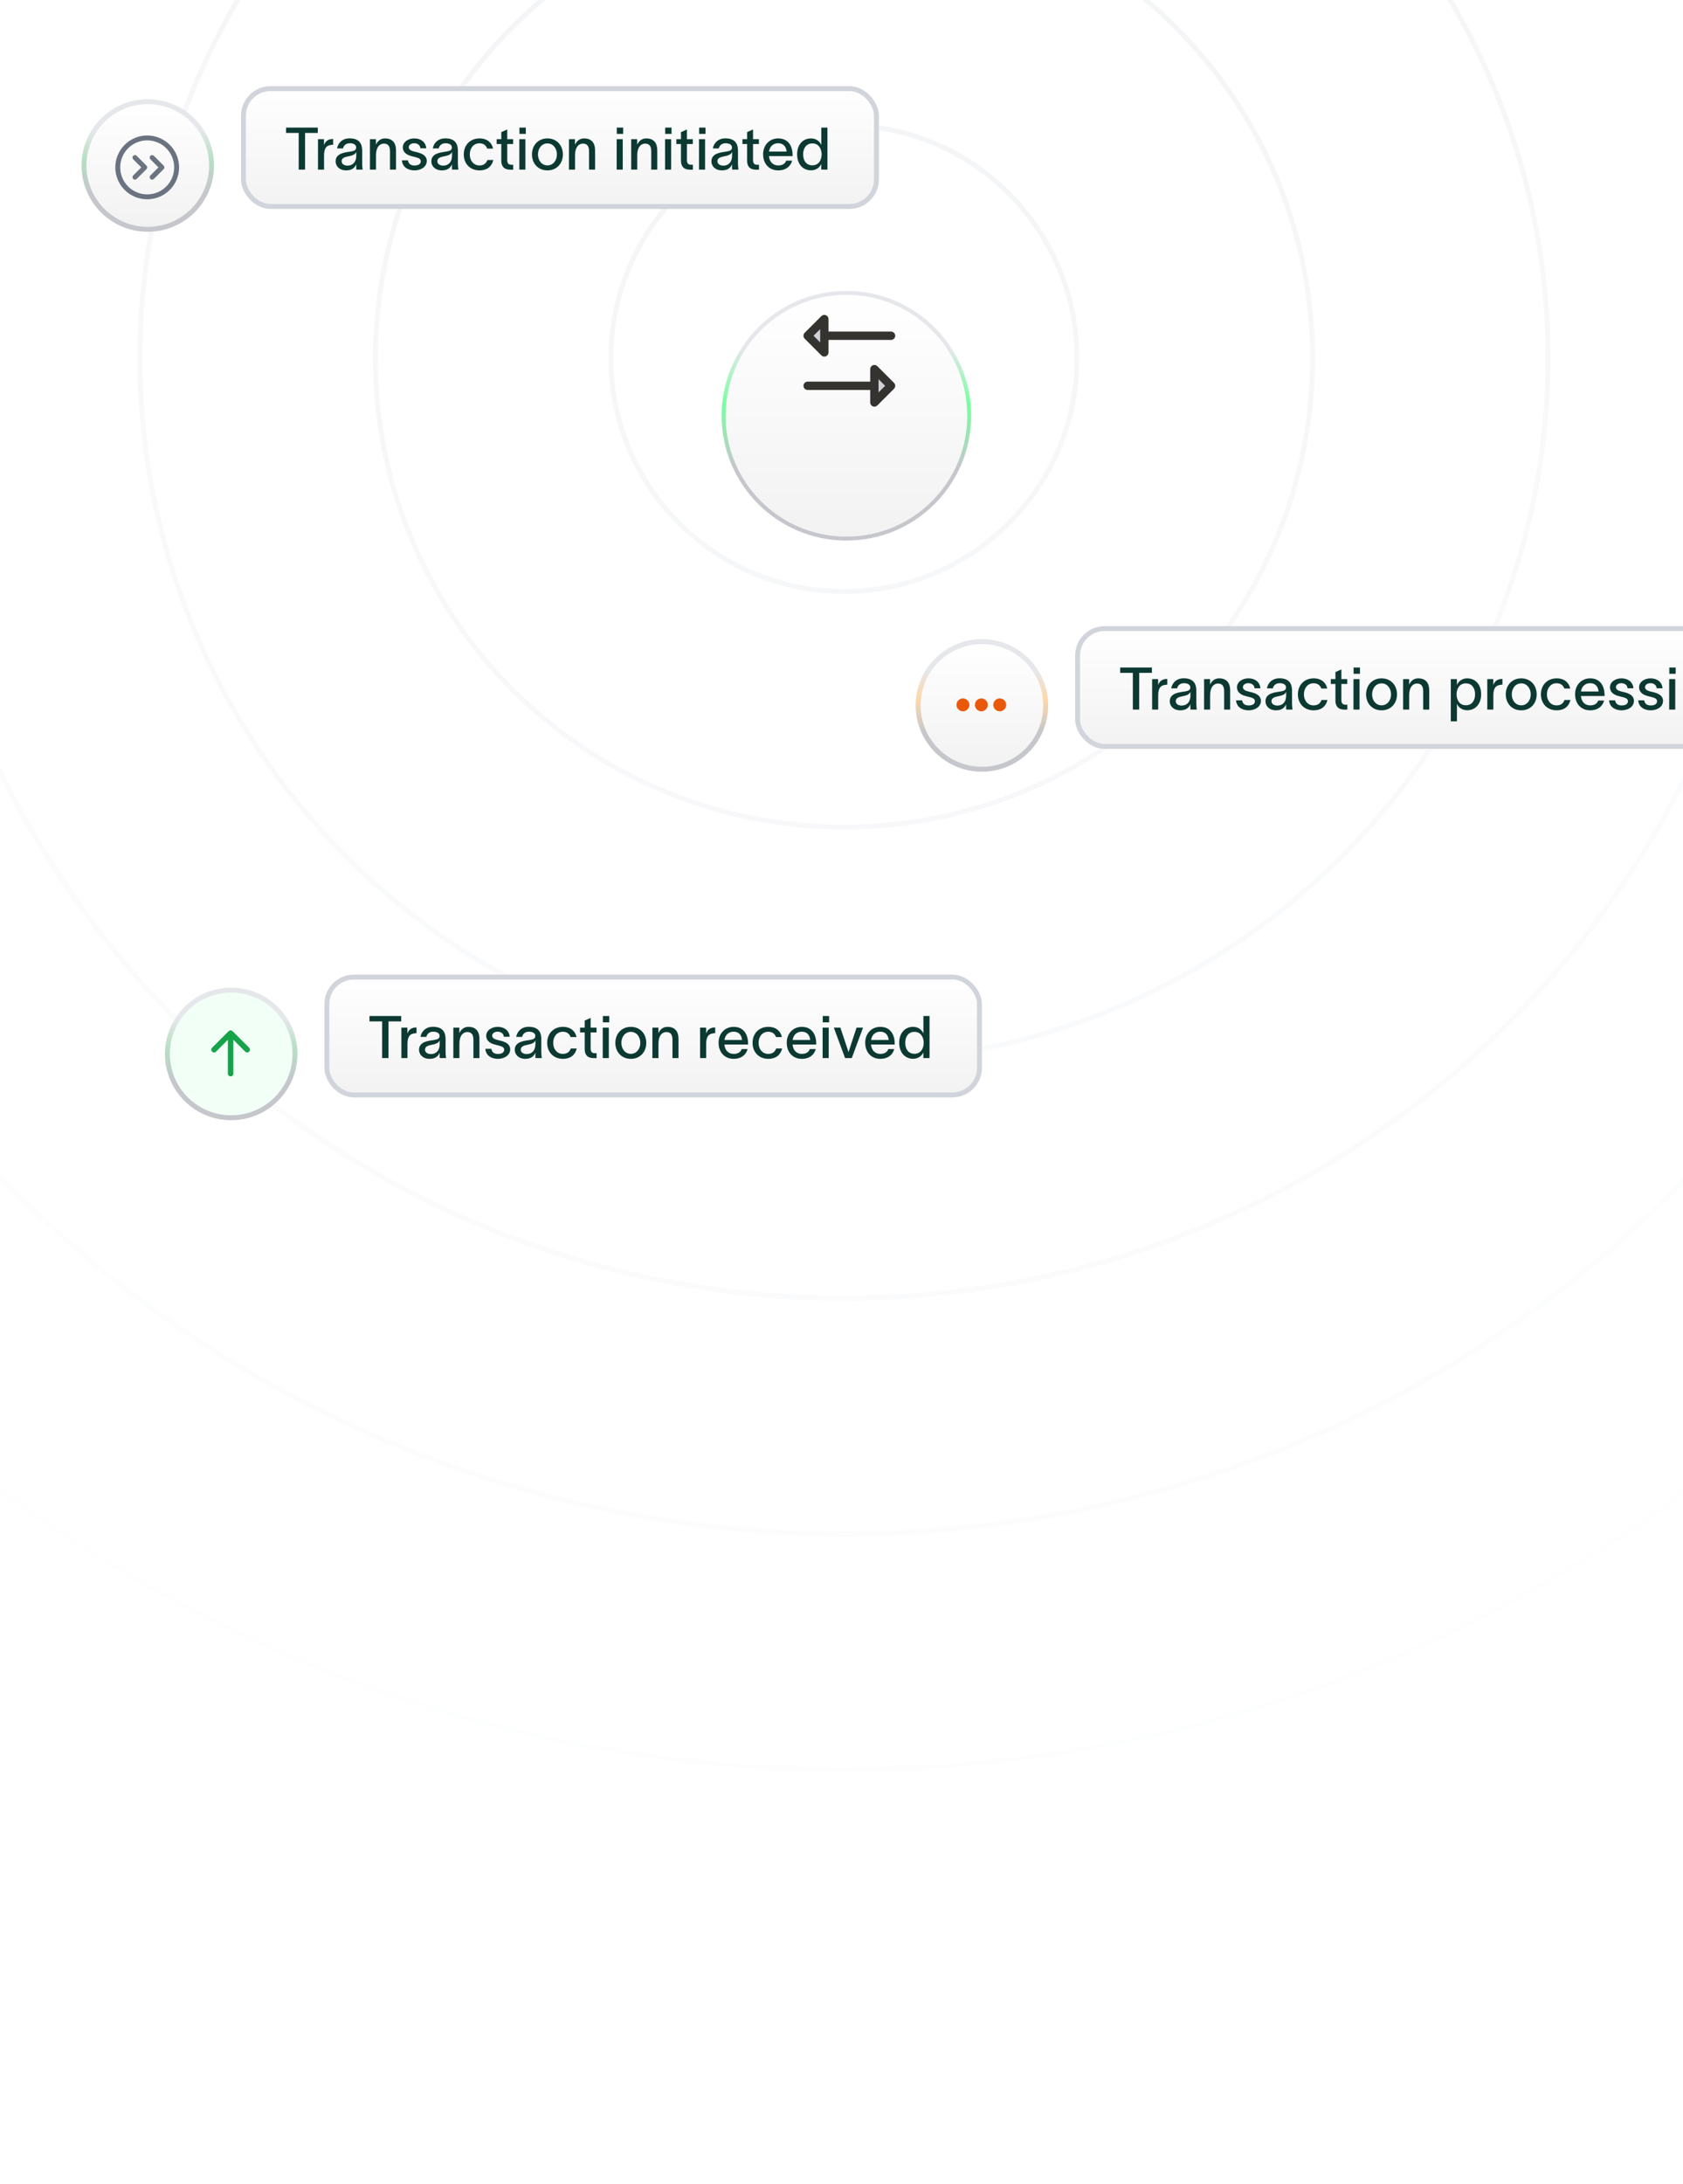 <svg width="343" height="445" viewBox="0 0 343 445" fill="none" xmlns="http://www.w3.org/2000/svg">
<mask id="mask0_2978_4122" style="mask-type:alpha" maskUnits="userSpaceOnUse" x="-212" y="-311" width="768" height="768">
<rect width="768" height="768" transform="translate(-212 -311)" fill="url(#paint0_radial_2978_4122)"/>
</mask>
<g mask="url(#mask0_2978_4122)">
<circle cx="172" cy="73" r="47.5" stroke="#EAECF0"/>
<circle cx="172" cy="73" r="95.5" stroke="#EAECF0"/>
<circle cx="172" cy="73" r="143.5" stroke="#EAECF0"/>
<circle cx="172" cy="73" r="191.5" stroke="#EAECF0"/>
<circle cx="172" cy="73" r="239.5" stroke="#EAECF0"/>
<circle cx="172" cy="73" r="287.5" stroke="#EAECF0"/>
<circle cx="172" cy="73" r="335.5" stroke="#EAECF0"/>
<circle cx="172" cy="73" r="383.5" stroke="#EAECF0"/>
</g>
<g filter="url(#filter0_dd_2978_4122)">
<path d="M172.5 98.76C186.452 98.76 197.762 87.45 197.762 73.498C197.762 59.546 186.452 48.236 172.5 48.236C158.548 48.236 147.238 59.546 147.238 73.498C147.238 87.45 158.548 98.76 172.5 98.76Z" fill="url(#paint1_linear_2978_4122)"/>
<path d="M172.5 98.527C186.323 98.527 197.529 87.321 197.529 73.499C197.529 59.676 186.323 48.47 172.5 48.47C158.678 48.47 147.472 59.676 147.472 73.499C147.472 87.321 158.678 98.527 172.5 98.527Z" stroke="url(#paint2_linear_2978_4122)" stroke-width="0.8"/>
</g>
<path opacity="0.2" d="M181.6 78.6L178.2 82V75.2L181.6 78.6ZM168 71.8V65L164.6 68.4L168 71.8Z" fill="#1F2937"/>
<path d="M182.201 77.999L178.801 74.599C178.682 74.48 178.531 74.398 178.366 74.365C178.201 74.333 178.03 74.35 177.875 74.414C177.719 74.478 177.586 74.587 177.493 74.727C177.4 74.867 177.35 75.032 177.35 75.2V77.75H164.6C164.375 77.75 164.158 77.839 163.999 77.999C163.839 78.158 163.75 78.374 163.75 78.6C163.75 78.825 163.839 79.041 163.999 79.201C164.158 79.36 164.375 79.45 164.6 79.45H177.35V82C177.35 82.168 177.4 82.332 177.493 82.472C177.586 82.612 177.719 82.721 177.875 82.786C178.03 82.85 178.201 82.867 178.366 82.834C178.531 82.801 178.682 82.72 178.801 82.601L182.201 79.201C182.28 79.122 182.343 79.028 182.386 78.925C182.429 78.822 182.451 78.712 182.451 78.6C182.451 78.488 182.429 78.377 182.386 78.274C182.343 78.171 182.28 78.077 182.201 77.999ZM179.05 79.948V77.251L180.398 78.6L179.05 79.948ZM167.399 72.404C167.518 72.524 167.669 72.605 167.835 72.638C168 72.67 168.171 72.653 168.327 72.588C168.482 72.524 168.615 72.414 168.708 72.274C168.801 72.133 168.851 71.968 168.85 71.8V69.25H181.6C181.825 69.25 182.042 69.16 182.201 69.001C182.36 68.841 182.45 68.625 182.45 68.4C182.45 68.174 182.36 67.958 182.201 67.799C182.042 67.639 181.825 67.55 181.6 67.55H168.85V65C168.85 64.832 168.8 64.667 168.707 64.527C168.614 64.387 168.481 64.278 168.325 64.214C168.17 64.15 167.999 64.133 167.834 64.165C167.669 64.198 167.517 64.279 167.399 64.398L163.999 67.799C163.92 67.877 163.857 67.971 163.814 68.074C163.771 68.177 163.749 68.288 163.749 68.4C163.749 68.511 163.771 68.622 163.814 68.725C163.857 68.829 163.92 68.922 163.999 69.001L167.399 72.404ZM167.15 67.052V69.748L165.802 68.4L167.15 67.052Z" fill="#343330"/>
<g filter="url(#filter1_dd_2978_4122)">
<path d="M200 151C207.18 151 213 145.18 213 138C213 130.82 207.18 125 200 125C192.82 125 187 130.82 187 138C187 145.18 192.82 151 200 151Z" fill="url(#paint3_linear_2978_4122)"/>
<path d="M200.117 151.117C207.297 151.117 213.117 145.297 213.117 138.117C213.117 130.937 207.297 125.117 200.117 125.117C192.937 125.117 187.117 130.937 187.117 138.117C187.117 145.297 192.937 151.117 200.117 151.117Z" stroke="url(#paint4_linear_2978_4122)"/>
<path d="M201.313 138C201.313 138.26 201.236 138.513 201.091 138.729C200.947 138.945 200.742 139.113 200.502 139.213C200.262 139.312 199.999 139.338 199.744 139.287C199.489 139.237 199.255 139.112 199.072 138.928C198.888 138.745 198.763 138.511 198.713 138.256C198.662 138.001 198.688 137.738 198.787 137.498C198.887 137.258 199.055 137.053 199.271 136.909C199.487 136.764 199.74 136.688 200 136.688C200.348 136.688 200.682 136.826 200.928 137.072C201.174 137.318 201.313 137.652 201.313 138ZM196.25 136.688C195.99 136.688 195.737 136.764 195.521 136.909C195.305 137.053 195.137 137.258 195.037 137.498C194.938 137.738 194.912 138.001 194.963 138.256C195.013 138.511 195.138 138.745 195.322 138.928C195.505 139.112 195.739 139.237 195.994 139.287C196.249 139.338 196.512 139.312 196.752 139.213C196.992 139.113 197.197 138.945 197.341 138.729C197.486 138.513 197.563 138.26 197.563 138C197.563 137.652 197.424 137.318 197.178 137.072C196.932 136.826 196.598 136.688 196.25 136.688ZM203.75 136.688C203.49 136.688 203.237 136.764 203.021 136.909C202.805 137.053 202.637 137.258 202.537 137.498C202.438 137.738 202.412 138.001 202.463 138.256C202.513 138.511 202.638 138.745 202.822 138.928C203.005 139.112 203.239 139.237 203.494 139.287C203.749 139.338 204.012 139.312 204.252 139.213C204.492 139.113 204.697 138.945 204.841 138.729C204.986 138.513 205.063 138.26 205.063 138C205.063 137.828 205.029 137.657 204.963 137.498C204.897 137.338 204.8 137.194 204.678 137.072C204.556 136.95 204.412 136.853 204.252 136.787C204.093 136.721 203.922 136.688 203.75 136.688Z" fill="#EA580C"/>
</g>
<g filter="url(#filter2_dd_2978_4122)">
<rect x="219.117" y="125.559" width="147" height="25" rx="6" fill="url(#paint5_linear_2978_4122)"/>
<rect x="219.617" y="126.059" width="146" height="24" rx="5.5" stroke="#D1D5DB"/>
<path d="M228.297 135.083V133.991H234.765V135.083H232.173V142.559H230.877V135.083H228.297ZM236.03 136.355V137.555C236.354 136.667 236.978 136.319 237.89 136.319V137.483C237.83 137.483 237.554 137.495 237.374 137.543C236.714 137.651 236.042 137.975 236.042 139.679V142.559H234.806V136.355H236.03ZM238.699 138.239C238.843 137.291 239.635 136.187 241.255 136.187C243.427 136.187 243.811 137.543 243.811 138.695V141.215C243.811 141.683 243.847 142.223 243.907 142.559H242.623C242.599 142.295 242.599 142.043 242.599 141.743V141.479H242.587C242.407 141.971 241.891 142.715 240.571 142.715C239.131 142.715 238.399 141.803 238.399 140.867C238.399 139.127 240.559 139.031 241.471 138.875C242.275 138.743 242.587 138.551 242.587 138.035C242.587 137.519 242.107 137.183 241.279 137.183C240.571 137.183 240.043 137.591 239.899 138.239H238.699ZM239.623 140.843C239.623 141.383 240.103 141.743 240.847 141.743C241.735 141.743 242.611 141.179 242.611 139.679V138.923C242.479 139.295 242.179 139.643 240.991 139.847C240.115 140.015 239.623 140.267 239.623 140.843ZM245.393 142.559V136.355H246.617V137.483C246.941 136.775 247.517 136.199 248.477 136.199C250.097 136.199 250.709 137.267 250.709 138.611V142.559H249.485V138.815C249.485 137.783 249.089 137.255 248.237 137.255C247.349 137.255 246.629 138.011 246.629 139.595V142.559H245.393ZM255.682 138.215C255.61 137.471 254.998 137.183 254.398 137.183C253.834 137.183 253.306 137.507 253.306 137.987C253.306 138.443 253.738 138.707 254.314 138.851C254.602 138.923 254.866 138.983 255.142 139.055C256.114 139.307 256.978 139.775 256.978 140.783C256.978 142.055 255.682 142.715 254.482 142.715C253.33 142.715 252.034 142.187 251.914 140.675H253.138C253.27 141.407 253.726 141.719 254.506 141.719C255.106 141.719 255.754 141.503 255.754 140.855C255.754 140.339 255.262 140.171 254.71 140.027C254.422 139.955 254.122 139.883 253.834 139.799C252.874 139.559 252.094 138.995 252.094 138.035C252.094 136.883 253.246 136.199 254.434 136.199C255.706 136.199 256.75 136.871 256.882 138.215H255.682ZM258.207 138.239C258.351 137.291 259.143 136.187 260.763 136.187C262.935 136.187 263.319 137.543 263.319 138.695V141.215C263.319 141.683 263.355 142.223 263.415 142.559H262.131C262.107 142.295 262.107 142.043 262.107 141.743V141.479H262.095C261.915 141.971 261.399 142.715 260.079 142.715C258.639 142.715 257.907 141.803 257.907 140.867C257.907 139.127 260.067 139.031 260.979 138.875C261.783 138.743 262.095 138.551 262.095 138.035C262.095 137.519 261.615 137.183 260.787 137.183C260.079 137.183 259.551 137.591 259.407 138.239H258.207ZM259.131 140.843C259.131 141.383 259.611 141.743 260.355 141.743C261.243 141.743 262.119 141.179 262.119 139.679V138.923C261.987 139.295 261.687 139.643 260.499 139.847C259.623 140.015 259.131 140.267 259.131 140.843ZM270.542 140.603C270.218 141.947 269.234 142.715 267.734 142.715C265.838 142.715 264.518 141.383 264.518 139.463C264.518 137.531 265.838 136.199 267.734 136.199C269.294 136.199 270.242 137.075 270.494 138.275H269.294C269.066 137.687 268.622 137.195 267.71 137.195C266.51 137.195 265.742 138.191 265.742 139.463C265.742 140.723 266.51 141.707 267.71 141.707C268.538 141.707 269.078 141.323 269.33 140.603H270.542ZM273.377 140.627C273.377 141.227 273.629 141.563 274.169 141.563H274.589V142.571H273.989C272.669 142.571 272.165 141.803 272.165 140.747V137.339H271.217V136.355H272.165V134.915L273.377 134.375V136.355H274.577V137.339H273.377V140.627ZM277.161 135.275H275.865V133.991H277.161V135.275ZM275.841 142.559V136.355H277.077V142.559H275.841ZM281.569 142.715C279.709 142.715 278.413 141.347 278.413 139.463C278.413 137.579 279.709 136.199 281.569 136.199C283.429 136.199 284.713 137.579 284.713 139.463C284.713 141.347 283.429 142.715 281.569 142.715ZM279.637 139.463C279.637 140.687 280.405 141.695 281.569 141.695C282.721 141.695 283.501 140.687 283.501 139.463C283.501 138.227 282.721 137.219 281.569 137.219C280.405 137.219 279.637 138.227 279.637 139.463ZM285.96 142.559V136.355H287.184V137.483C287.508 136.775 288.084 136.199 289.044 136.199C290.664 136.199 291.276 137.267 291.276 138.611V142.559H290.052V138.815C290.052 137.783 289.656 137.255 288.804 137.255C287.916 137.255 287.196 138.011 287.196 139.595V142.559H285.96ZM299.004 136.199C300.732 136.199 301.86 137.495 301.86 139.439C301.86 141.383 300.72 142.703 298.992 142.703C297.9 142.703 297.168 141.995 296.94 141.407H296.928V144.959H295.68V136.355H296.928V137.543H296.94C297.156 136.931 297.888 136.199 299.004 136.199ZM296.856 139.439C296.856 140.615 297.456 141.683 298.74 141.683C299.988 141.683 300.624 140.723 300.624 139.439C300.624 138.167 299.964 137.219 298.74 137.219C297.468 137.219 296.856 138.287 296.856 139.439ZM304.337 136.355V137.555C304.661 136.667 305.285 136.319 306.197 136.319V137.483C306.137 137.483 305.861 137.495 305.681 137.543C305.021 137.651 304.349 137.975 304.349 139.679V142.559H303.113V136.355H304.337ZM310.036 142.715C308.176 142.715 306.88 141.347 306.88 139.463C306.88 137.579 308.176 136.199 310.036 136.199C311.896 136.199 313.18 137.579 313.18 139.463C313.18 141.347 311.896 142.715 310.036 142.715ZM308.104 139.463C308.104 140.687 308.872 141.695 310.036 141.695C311.188 141.695 311.968 140.687 311.968 139.463C311.968 138.227 311.188 137.219 310.036 137.219C308.872 137.219 308.104 138.227 308.104 139.463ZM320.067 140.603C319.743 141.947 318.759 142.715 317.259 142.715C315.363 142.715 314.043 141.383 314.043 139.463C314.043 137.531 315.363 136.199 317.259 136.199C318.819 136.199 319.767 137.075 320.019 138.275H318.819C318.591 137.687 318.147 137.195 317.235 137.195C316.035 137.195 315.267 138.191 315.267 139.463C315.267 140.723 316.035 141.707 317.235 141.707C318.063 141.707 318.603 141.323 318.855 140.603H320.067ZM326.923 140.723C326.575 142.007 325.519 142.715 324.091 142.715C322.243 142.715 321.007 141.383 321.007 139.427C321.007 137.555 322.303 136.199 324.079 136.199C326.227 136.199 327.007 137.891 327.019 139.571V139.799H322.195C322.291 140.987 323.035 141.707 324.079 141.707C324.847 141.707 325.495 141.407 325.711 140.723H326.923ZM322.207 138.875H325.795C325.699 137.891 325.147 137.183 324.079 137.183C323.023 137.183 322.351 137.867 322.207 138.875ZM331.703 138.215C331.631 137.471 331.019 137.183 330.419 137.183C329.855 137.183 329.327 137.507 329.327 137.987C329.327 138.443 329.759 138.707 330.335 138.851C330.623 138.923 330.887 138.983 331.163 139.055C332.135 139.307 332.999 139.775 332.999 140.783C332.999 142.055 331.703 142.715 330.503 142.715C329.351 142.715 328.055 142.187 327.935 140.675H329.159C329.291 141.407 329.747 141.719 330.527 141.719C331.127 141.719 331.775 141.503 331.775 140.855C331.775 140.339 331.283 140.171 330.731 140.027C330.443 139.955 330.143 139.883 329.855 139.799C328.895 139.559 328.115 138.995 328.115 138.035C328.115 136.883 329.267 136.199 330.455 136.199C331.727 136.199 332.771 136.871 332.903 138.215H331.703ZM337.636 138.215C337.564 137.471 336.952 137.183 336.352 137.183C335.788 137.183 335.26 137.507 335.26 137.987C335.26 138.443 335.692 138.707 336.268 138.851C336.556 138.923 336.82 138.983 337.096 139.055C338.068 139.307 338.932 139.775 338.932 140.783C338.932 142.055 337.636 142.715 336.436 142.715C335.284 142.715 333.988 142.187 333.868 140.675H335.092C335.224 141.407 335.68 141.719 336.46 141.719C337.06 141.719 337.708 141.503 337.708 140.855C337.708 140.339 337.216 140.171 336.664 140.027C336.376 139.955 336.076 139.883 335.788 139.799C334.828 139.559 334.048 138.995 334.048 138.035C334.048 136.883 335.2 136.199 336.388 136.199C337.66 136.199 338.704 136.871 338.836 138.215H337.636ZM341.504 135.275H340.208V133.991H341.504V135.275ZM340.184 142.559V136.355H341.42V142.559H340.184ZM343.14 142.559V136.355H344.364V137.483C344.688 136.775 345.264 136.199 346.224 136.199C347.844 136.199 348.456 137.267 348.456 138.611V142.559H347.232V138.815C347.232 137.783 346.836 137.255 345.984 137.255C345.096 137.255 344.376 138.011 344.376 139.595V142.559H343.14ZM354.57 136.355H355.83V142.019C355.83 143.951 354.438 144.911 352.866 144.911C351.27 144.911 350.094 144.095 349.95 142.787H351.174C351.294 143.603 351.93 143.915 352.866 143.915C353.838 143.915 354.57 143.387 354.57 142.091V141.347H354.558C354.294 142.055 353.706 142.631 352.542 142.631C350.802 142.631 349.662 141.299 349.662 139.403C349.662 137.519 350.79 136.199 352.542 136.199C353.694 136.199 354.33 136.835 354.558 137.411H354.57V136.355ZM350.898 139.403C350.898 140.567 351.486 141.611 352.77 141.611C354.186 141.611 354.642 140.363 354.642 139.403C354.642 138.467 354.018 137.219 352.77 137.219C351.522 137.219 350.898 138.263 350.898 139.403Z" fill="#0C3932"/>
</g>
<g filter="url(#filter3_dd_2978_4122)">
<path d="M30 41C37.18 41 43 35.18 43 28C43 20.82 37.18 15 30 15C22.82 15 17 20.82 17 28C17 35.18 22.82 41 30 41Z" fill="url(#paint6_linear_2978_4122)"/>
<path d="M30.117 41.117C37.297 41.117 43.117 35.297 43.117 28.117C43.117 20.938 37.297 15.117 30.117 15.117C22.938 15.117 17.117 20.938 17.117 28.117C17.117 35.297 22.938 41.117 30.117 41.117Z" stroke="url(#paint7_linear_2978_4122)"/>
<path d="M34.596 23.904C33.377 22.685 31.724 22 30 22C28.276 22 26.623 22.685 25.404 23.904C24.185 25.123 23.5 26.776 23.5 28.5C23.5 30.224 24.185 31.877 25.404 33.096C26.623 34.315 28.276 35 30 35C31.724 35 33.377 34.315 34.596 33.096C35.815 31.877 36.5 30.224 36.5 28.5C36.5 26.776 35.815 25.123 34.596 23.904ZM33.889 32.389C33.12 33.158 32.14 33.682 31.073 33.894C30.006 34.106 28.901 33.998 27.896 33.581C26.891 33.165 26.032 32.46 25.427 31.555C24.823 30.651 24.5 29.588 24.5 28.5C24.5 27.412 24.823 26.349 25.427 25.444C26.032 24.54 26.891 23.835 27.896 23.419C28.901 23.002 30.006 22.893 31.073 23.106C32.14 23.318 33.12 23.841 33.889 24.611C34.919 25.643 35.498 27.042 35.498 28.5C35.498 29.958 34.919 31.357 33.889 32.389ZM29.854 28.146C29.9 28.193 29.937 28.248 29.962 28.308C29.987 28.369 30 28.434 30 28.5C30 28.566 29.987 28.631 29.962 28.691C29.937 28.752 29.9 28.807 29.854 28.854L27.854 30.854C27.807 30.9 27.752 30.937 27.691 30.962C27.631 30.987 27.566 31 27.5 31C27.434 31 27.369 30.987 27.308 30.962C27.248 30.937 27.193 30.9 27.146 30.854C27.1 30.807 27.063 30.752 27.038 30.691C27.013 30.631 27 30.566 27 30.5C27 30.434 27.013 30.369 27.038 30.308C27.063 30.248 27.1 30.193 27.146 30.146L28.793 28.5L27.146 26.854C27.052 26.76 27 26.633 27 26.5C27 26.367 27.052 26.24 27.146 26.146C27.24 26.052 27.367 26 27.5 26C27.633 26 27.76 26.052 27.854 26.146L29.854 28.146ZM33.354 28.146C33.4 28.193 33.437 28.248 33.462 28.308C33.487 28.369 33.5 28.434 33.5 28.5C33.5 28.566 33.487 28.631 33.462 28.691C33.437 28.752 33.4 28.807 33.354 28.854L31.354 30.854C31.26 30.948 31.133 31 31 31C30.867 31 30.74 30.948 30.646 30.854C30.552 30.76 30.5 30.633 30.5 30.5C30.5 30.367 30.552 30.24 30.646 30.146L32.293 28.5L30.646 26.854C30.552 26.76 30.5 26.633 30.5 26.5C30.5 26.367 30.552 26.24 30.646 26.146C30.74 26.052 30.867 26 31 26C31.133 26 31.26 26.052 31.354 26.146L33.354 28.146Z" fill="#6B7280"/>
</g>
<g filter="url(#filter4_dd_2978_4122)">
<rect x="49.117" y="15.559" width="130" height="25" rx="6" fill="url(#paint8_linear_2978_4122)"/>
<rect x="49.617" y="16.059" width="129" height="24" rx="5.5" stroke="#D1D5DB"/>
<path d="M58.297 25.083V23.991H64.765V25.083H62.173V32.559H60.877V25.083H58.297ZM66.03 26.355V27.555C66.354 26.667 66.978 26.319 67.89 26.319V27.483C67.83 27.483 67.554 27.495 67.374 27.543C66.714 27.651 66.042 27.975 66.042 29.679V32.559H64.806V26.355H66.03ZM68.699 28.239C68.843 27.291 69.635 26.187 71.255 26.187C73.427 26.187 73.811 27.543 73.811 28.695V31.215C73.811 31.683 73.847 32.223 73.907 32.559H72.623C72.599 32.295 72.599 32.043 72.599 31.743V31.479H72.587C72.407 31.971 71.891 32.715 70.571 32.715C69.131 32.715 68.399 31.803 68.399 30.867C68.399 29.127 70.559 29.031 71.471 28.875C72.275 28.743 72.587 28.551 72.587 28.035C72.587 27.519 72.107 27.183 71.279 27.183C70.571 27.183 70.043 27.591 69.899 28.239H68.699ZM69.623 30.843C69.623 31.383 70.103 31.743 70.847 31.743C71.735 31.743 72.611 31.179 72.611 29.679V28.923C72.479 29.295 72.179 29.643 70.991 29.847C70.115 30.015 69.623 30.267 69.623 30.843ZM75.393 32.559V26.355H76.617V27.483C76.941 26.775 77.517 26.199 78.477 26.199C80.097 26.199 80.709 27.267 80.709 28.611V32.559H79.485V28.815C79.485 27.783 79.089 27.255 78.237 27.255C77.349 27.255 76.629 28.011 76.629 29.595V32.559H75.393ZM85.683 28.215C85.611 27.471 84.999 27.183 84.398 27.183C83.835 27.183 83.306 27.507 83.306 27.987C83.306 28.443 83.739 28.707 84.314 28.851C84.603 28.923 84.867 28.983 85.142 29.055C86.115 29.307 86.978 29.775 86.978 30.783C86.978 32.055 85.683 32.715 84.483 32.715C83.331 32.715 82.034 32.187 81.915 30.675H83.138C83.27 31.407 83.727 31.719 84.507 31.719C85.106 31.719 85.754 31.503 85.754 30.855C85.754 30.339 85.263 30.171 84.71 30.027C84.422 29.955 84.123 29.883 83.835 29.799C82.874 29.559 82.094 28.995 82.094 28.035C82.094 26.883 83.246 26.199 84.434 26.199C85.707 26.199 86.751 26.871 86.882 28.215H85.683ZM88.207 28.239C88.351 27.291 89.143 26.187 90.763 26.187C92.935 26.187 93.319 27.543 93.319 28.695V31.215C93.319 31.683 93.355 32.223 93.415 32.559H92.131C92.107 32.295 92.107 32.043 92.107 31.743V31.479H92.095C91.915 31.971 91.399 32.715 90.079 32.715C88.639 32.715 87.907 31.803 87.907 30.867C87.907 29.127 90.067 29.031 90.979 28.875C91.783 28.743 92.095 28.551 92.095 28.035C92.095 27.519 91.615 27.183 90.787 27.183C90.079 27.183 89.551 27.591 89.407 28.239H88.207ZM89.131 30.843C89.131 31.383 89.611 31.743 90.355 31.743C91.243 31.743 92.119 31.179 92.119 29.679V28.923C91.987 29.295 91.687 29.643 90.499 29.847C89.623 30.015 89.131 30.267 89.131 30.843ZM100.542 30.603C100.218 31.947 99.234 32.715 97.734 32.715C95.838 32.715 94.518 31.383 94.518 29.463C94.518 27.531 95.838 26.199 97.734 26.199C99.294 26.199 100.242 27.075 100.494 28.275H99.294C99.066 27.687 98.622 27.195 97.71 27.195C96.51 27.195 95.742 28.191 95.742 29.463C95.742 30.723 96.51 31.707 97.71 31.707C98.538 31.707 99.078 31.323 99.33 30.603H100.542ZM103.377 30.627C103.377 31.227 103.629 31.563 104.169 31.563H104.589V32.571H103.989C102.669 32.571 102.165 31.803 102.165 30.747V27.339H101.217V26.355H102.165V24.915L103.377 24.375V26.355H104.577V27.339H103.377V30.627ZM107.161 25.275H105.865V23.991H107.161V25.275ZM105.841 32.559V26.355H107.077V32.559H105.841ZM111.569 32.715C109.709 32.715 108.413 31.347 108.413 29.463C108.413 27.579 109.709 26.199 111.569 26.199C113.429 26.199 114.713 27.579 114.713 29.463C114.713 31.347 113.429 32.715 111.569 32.715ZM109.637 29.463C109.637 30.687 110.405 31.695 111.569 31.695C112.721 31.695 113.501 30.687 113.501 29.463C113.501 28.227 112.721 27.219 111.569 27.219C110.405 27.219 109.637 28.227 109.637 29.463ZM115.96 32.559V26.355H117.184V27.483C117.508 26.775 118.084 26.199 119.044 26.199C120.664 26.199 121.276 27.267 121.276 28.611V32.559H120.052V28.815C120.052 27.783 119.656 27.255 118.804 27.255C117.916 27.255 117.196 28.011 117.196 29.595V32.559H115.96ZM127 25.275H125.704V23.991H127V25.275ZM125.68 32.559V26.355H126.916V32.559H125.68ZM128.636 32.559V26.355H129.86V27.483C130.184 26.775 130.76 26.199 131.72 26.199C133.34 26.199 133.952 27.267 133.952 28.611V32.559H132.728V28.815C132.728 27.783 132.332 27.255 131.48 27.255C130.592 27.255 129.872 28.011 129.872 29.595V32.559H128.636ZM136.861 25.275H135.565V23.991H136.861V25.275ZM135.541 32.559V26.355H136.777V32.559H135.541ZM139.997 30.627C139.997 31.227 140.249 31.563 140.789 31.563H141.209V32.571H140.609C139.289 32.571 138.785 31.803 138.785 30.747V27.339H137.837V26.355H138.785V24.915L139.997 24.375V26.355H141.197V27.339H139.997V30.627ZM143.781 25.275H142.485V23.991H143.781V25.275ZM142.461 32.559V26.355H143.697V32.559H142.461ZM145.288 28.239C145.432 27.291 146.224 26.187 147.844 26.187C150.016 26.187 150.4 27.543 150.4 28.695V31.215C150.4 31.683 150.436 32.223 150.496 32.559H149.212C149.188 32.295 149.188 32.043 149.188 31.743V31.479H149.176C148.996 31.971 148.48 32.715 147.16 32.715C145.72 32.715 144.988 31.803 144.988 30.867C144.988 29.127 147.148 29.031 148.06 28.875C148.864 28.743 149.176 28.551 149.176 28.035C149.176 27.519 148.696 27.183 147.868 27.183C147.16 27.183 146.632 27.591 146.488 28.239H145.288ZM146.212 30.843C146.212 31.383 146.692 31.743 147.436 31.743C148.324 31.743 149.2 31.179 149.2 29.679V28.923C149.068 29.295 148.768 29.643 147.58 29.847C146.704 30.015 146.212 30.267 146.212 30.843ZM153.47 30.627C153.47 31.227 153.722 31.563 154.262 31.563H154.682V32.571H154.082C152.762 32.571 152.258 31.803 152.258 30.747V27.339H151.31V26.355H152.258V24.915L153.47 24.375V26.355H154.67V27.339H153.47V30.627ZM161.443 30.723C161.095 32.007 160.039 32.715 158.611 32.715C156.763 32.715 155.527 31.383 155.527 29.427C155.527 27.555 156.823 26.199 158.599 26.199C160.747 26.199 161.527 27.891 161.539 29.571V29.799H156.715C156.811 30.987 157.555 31.707 158.599 31.707C159.367 31.707 160.015 31.407 160.231 30.723H161.443ZM156.727 28.875H160.315C160.219 27.891 159.667 27.183 158.599 27.183C157.543 27.183 156.871 27.867 156.727 28.875ZM165.312 26.199C166.416 26.199 167.16 26.931 167.376 27.543H167.388V23.991H168.636V32.559H167.376V31.407H167.364C167.136 31.995 166.416 32.703 165.312 32.703C163.584 32.703 162.456 31.383 162.456 29.439C162.456 27.495 163.584 26.199 165.312 26.199ZM163.68 29.439C163.68 30.723 164.316 31.683 165.564 31.683C166.848 31.683 167.448 30.615 167.448 29.439C167.448 28.287 166.836 27.219 165.564 27.219C164.352 27.219 163.68 28.167 163.68 29.439Z" fill="#0C3932"/>
</g>
<g filter="url(#filter5_dd_2978_4122)">
<path d="M47 222C54.18 222 60 216.18 60 209C60 201.82 54.18 196 47 196C39.82 196 34 201.82 34 209C34 216.18 39.82 222 47 222Z" fill="#F2FFF7"/>
<path d="M47.117 222.117C54.297 222.117 60.117 216.297 60.117 209.117C60.117 201.937 54.297 196.117 47.117 196.117C39.938 196.117 34.117 201.937 34.117 209.117C34.117 216.297 39.938 222.117 47.117 222.117Z" stroke="url(#paint9_linear_2978_4122)"/>
<path d="M43.227 207.852L46.602 204.477C46.654 204.425 46.716 204.383 46.785 204.355C46.853 204.326 46.926 204.312 47.001 204.312C47.075 204.312 47.148 204.326 47.216 204.355C47.285 204.383 47.347 204.425 47.399 204.477L50.774 207.852C50.88 207.958 50.939 208.101 50.939 208.25C50.939 208.4 50.88 208.543 50.774 208.649C50.668 208.755 50.525 208.814 50.376 208.814C50.226 208.814 50.083 208.755 49.977 208.649L47.562 206.234L47.562 213.125C47.562 213.274 47.503 213.417 47.398 213.523C47.292 213.628 47.149 213.687 47 213.687C46.851 213.687 46.708 213.628 46.602 213.523C46.497 213.417 46.438 213.274 46.438 213.125L46.438 206.234L44.023 208.649C43.917 208.755 43.774 208.814 43.625 208.814C43.475 208.814 43.332 208.755 43.226 208.649C43.12 208.544 43.061 208.4 43.061 208.251C43.061 208.101 43.12 207.958 43.226 207.852L43.227 207.852Z" fill="#16A34A"/>
</g>
<g filter="url(#filter6_dd_2978_4122)">
<rect x="66.117" y="196.559" width="134" height="25" rx="6" fill="url(#paint10_linear_2978_4122)"/>
<rect x="66.617" y="197.059" width="133" height="24" rx="5.5" stroke="#D1D5DB"/>
<path d="M75.297 206.083V204.991H81.765V206.083H79.173V213.559H77.877V206.083H75.297ZM83.03 207.355V208.555C83.354 207.667 83.978 207.319 84.89 207.319V208.483C84.83 208.483 84.554 208.495 84.374 208.543C83.714 208.651 83.042 208.975 83.042 210.679V213.559H81.806V207.355H83.03ZM85.699 209.239C85.843 208.291 86.635 207.187 88.255 207.187C90.427 207.187 90.811 208.543 90.811 209.695V212.215C90.811 212.683 90.847 213.223 90.907 213.559H89.623C89.599 213.295 89.599 213.043 89.599 212.743V212.479H89.587C89.407 212.971 88.891 213.715 87.571 213.715C86.131 213.715 85.399 212.803 85.399 211.867C85.399 210.127 87.559 210.031 88.471 209.875C89.275 209.743 89.587 209.551 89.587 209.035C89.587 208.519 89.107 208.183 88.279 208.183C87.571 208.183 87.043 208.591 86.899 209.239H85.699ZM86.623 211.843C86.623 212.383 87.103 212.743 87.847 212.743C88.735 212.743 89.611 212.179 89.611 210.679V209.923C89.479 210.295 89.179 210.643 87.991 210.847C87.115 211.015 86.623 211.267 86.623 211.843ZM92.393 213.559V207.355H93.617V208.483C93.941 207.775 94.517 207.199 95.477 207.199C97.097 207.199 97.709 208.267 97.709 209.611V213.559H96.485V209.815C96.485 208.783 96.089 208.255 95.237 208.255C94.349 208.255 93.629 209.011 93.629 210.595V213.559H92.393ZM102.682 209.215C102.61 208.471 101.998 208.183 101.398 208.183C100.834 208.183 100.306 208.507 100.306 208.987C100.306 209.443 100.738 209.707 101.314 209.851C101.602 209.923 101.866 209.983 102.142 210.055C103.114 210.307 103.978 210.775 103.978 211.783C103.978 213.055 102.682 213.715 101.482 213.715C100.33 213.715 99.034 213.187 98.915 211.675H100.138C100.27 212.407 100.726 212.719 101.506 212.719C102.106 212.719 102.754 212.503 102.754 211.855C102.754 211.339 102.262 211.171 101.71 211.027C101.422 210.955 101.122 210.883 100.834 210.799C99.874 210.559 99.094 209.995 99.094 209.035C99.094 207.883 100.246 207.199 101.434 207.199C102.706 207.199 103.75 207.871 103.882 209.215H102.682ZM105.207 209.239C105.351 208.291 106.143 207.187 107.763 207.187C109.935 207.187 110.319 208.543 110.319 209.695V212.215C110.319 212.683 110.355 213.223 110.415 213.559H109.131C109.107 213.295 109.107 213.043 109.107 212.743V212.479H109.095C108.915 212.971 108.399 213.715 107.079 213.715C105.639 213.715 104.907 212.803 104.907 211.867C104.907 210.127 107.067 210.031 107.979 209.875C108.783 209.743 109.095 209.551 109.095 209.035C109.095 208.519 108.615 208.183 107.787 208.183C107.079 208.183 106.551 208.591 106.407 209.239H105.207ZM106.131 211.843C106.131 212.383 106.611 212.743 107.355 212.743C108.243 212.743 109.119 212.179 109.119 210.679V209.923C108.987 210.295 108.687 210.643 107.499 210.847C106.623 211.015 106.131 211.267 106.131 211.843ZM117.542 211.603C117.218 212.947 116.234 213.715 114.734 213.715C112.838 213.715 111.518 212.383 111.518 210.463C111.518 208.531 112.838 207.199 114.734 207.199C116.294 207.199 117.242 208.075 117.494 209.275H116.294C116.066 208.687 115.622 208.195 114.71 208.195C113.51 208.195 112.742 209.191 112.742 210.463C112.742 211.723 113.51 212.707 114.71 212.707C115.538 212.707 116.078 212.323 116.33 211.603H117.542ZM120.377 211.627C120.377 212.227 120.629 212.563 121.169 212.563H121.589V213.571H120.989C119.669 213.571 119.165 212.803 119.165 211.747V208.339H118.217V207.355H119.165V205.915L120.377 205.375V207.355H121.577V208.339H120.377V211.627ZM124.161 206.275H122.865V204.991H124.161V206.275ZM122.841 213.559V207.355H124.077V213.559H122.841ZM128.569 213.715C126.709 213.715 125.413 212.347 125.413 210.463C125.413 208.579 126.709 207.199 128.569 207.199C130.429 207.199 131.713 208.579 131.713 210.463C131.713 212.347 130.429 213.715 128.569 213.715ZM126.637 210.463C126.637 211.687 127.405 212.695 128.569 212.695C129.721 212.695 130.501 211.687 130.501 210.463C130.501 209.227 129.721 208.219 128.569 208.219C127.405 208.219 126.637 209.227 126.637 210.463ZM132.96 213.559V207.355H134.184V208.483C134.508 207.775 135.084 207.199 136.044 207.199C137.664 207.199 138.276 208.267 138.276 209.611V213.559H137.052V209.815C137.052 208.783 136.656 208.255 135.804 208.255C134.916 208.255 134.196 209.011 134.196 210.595V213.559H132.96ZM143.904 207.355V208.555C144.228 207.667 144.852 207.319 145.764 207.319V208.483C145.704 208.483 145.428 208.495 145.248 208.543C144.588 208.651 143.916 208.975 143.916 210.679V213.559H142.68V207.355H143.904ZM152.364 211.723C152.016 213.007 150.96 213.715 149.532 213.715C147.684 213.715 146.448 212.383 146.448 210.427C146.448 208.555 147.744 207.199 149.52 207.199C151.668 207.199 152.448 208.891 152.46 210.571V210.799H147.636C147.732 211.987 148.476 212.707 149.52 212.707C150.288 212.707 150.936 212.407 151.152 211.723H152.364ZM147.648 209.875H151.236C151.14 208.891 150.588 208.183 149.52 208.183C148.464 208.183 147.792 208.867 147.648 209.875ZM159.4 211.603C159.076 212.947 158.092 213.715 156.592 213.715C154.696 213.715 153.376 212.383 153.376 210.463C153.376 208.531 154.696 207.199 156.592 207.199C158.152 207.199 159.1 208.075 159.352 209.275H158.152C157.924 208.687 157.48 208.195 156.568 208.195C155.368 208.195 154.6 209.191 154.6 210.463C154.6 211.723 155.368 212.707 156.568 212.707C157.396 212.707 157.936 212.323 158.188 211.603H159.4ZM166.256 211.723C165.908 213.007 164.852 213.715 163.424 213.715C161.576 213.715 160.34 212.383 160.34 210.427C160.34 208.555 161.636 207.199 163.412 207.199C165.56 207.199 166.34 208.891 166.352 210.571V210.799H161.528C161.624 211.987 162.368 212.707 163.412 212.707C164.18 212.707 164.828 212.407 165.044 211.723H166.256ZM161.54 209.875H165.128C165.032 208.891 164.48 208.183 163.412 208.183C162.356 208.183 161.684 208.867 161.54 209.875ZM168.973 206.275H167.677V204.991H168.973V206.275ZM167.653 213.559V207.355H168.889V213.559H167.653ZM171.269 207.355C171.821 209.023 172.373 210.655 172.925 212.323H172.937C173.441 210.739 174.029 209.011 174.569 207.355H175.889C175.121 209.419 174.365 211.495 173.597 213.559H172.229C171.461 211.495 170.705 209.419 169.937 207.355H171.269ZM182.249 211.723C181.901 213.007 180.845 213.715 179.417 213.715C177.569 213.715 176.333 212.383 176.333 210.427C176.333 208.555 177.629 207.199 179.405 207.199C181.553 207.199 182.333 208.891 182.345 210.571V210.799H177.521C177.617 211.987 178.361 212.707 179.405 212.707C180.173 212.707 180.821 212.407 181.037 211.723H182.249ZM177.533 209.875H181.121C181.025 208.891 180.473 208.183 179.405 208.183C178.349 208.183 177.677 208.867 177.533 209.875ZM186.117 207.199C187.221 207.199 187.965 207.931 188.181 208.543H188.193V204.991H189.441V213.559H188.181V212.407H188.169C187.941 212.995 187.221 213.703 186.117 213.703C184.389 213.703 183.261 212.383 183.261 210.439C183.261 208.495 184.389 207.199 186.117 207.199ZM184.485 210.439C184.485 211.723 185.121 212.683 186.369 212.683C187.653 212.683 188.253 211.615 188.253 210.439C188.253 209.287 187.641 208.219 186.369 208.219C185.157 208.219 184.485 209.167 184.485 210.439Z" fill="#0C3932"/>
</g>
<defs>
<filter id="filter0_dd_2978_4122" x="135.072" y="44.07" width="74.857" height="74.857" filterUnits="userSpaceOnUse" color-interpolation-filters="sRGB">
<feFlood flood-opacity="0" result="BackgroundImageFix"/>
<feColorMatrix in="SourceAlpha" type="matrix" values="0 0 0 0 0 0 0 0 0 0 0 0 0 0 0 0 0 0 127 0" result="hardAlpha"/>
<feOffset dy="3.2"/>
<feGaussianBlur stdDeviation="2.4"/>
<feColorMatrix type="matrix" values="0 0 0 0 0 0 0 0 0 0 0 0 0 0 0 0 0 0 0.05 0"/>
<feBlend mode="normal" in2="BackgroundImageFix" result="effect1_dropShadow_2978_4122"/>
<feColorMatrix in="SourceAlpha" type="matrix" values="0 0 0 0 0 0 0 0 0 0 0 0 0 0 0 0 0 0 127 0" result="hardAlpha"/>
<feOffset dy="8"/>
<feGaussianBlur stdDeviation="6"/>
<feColorMatrix type="matrix" values="0 0 0 0 0.027 0 0 0 0 0.749 0 0 0 0 0.384 0 0 0 0.1 0"/>
<feBlend mode="normal" in2="effect1_dropShadow_2978_4122" result="effect2_dropShadow_2978_4122"/>
<feBlend mode="normal" in="SourceGraphic" in2="effect2_dropShadow_2978_4122" result="shape"/>
</filter>
<filter id="filter1_dd_2978_4122" x="180.617" y="122.617" width="39" height="39" filterUnits="userSpaceOnUse" color-interpolation-filters="sRGB">
<feFlood flood-opacity="0" result="BackgroundImageFix"/>
<feColorMatrix in="SourceAlpha" type="matrix" values="0 0 0 0 0 0 0 0 0 0 0 0 0 0 0 0 0 0 127 0" result="hardAlpha"/>
<feOffset dy="1.6"/>
<feGaussianBlur stdDeviation="1.2"/>
<feColorMatrix type="matrix" values="0 0 0 0 0 0 0 0 0 0 0 0 0 0 0 0 0 0 0.05 0"/>
<feBlend mode="normal" in2="BackgroundImageFix" result="effect1_dropShadow_2978_4122"/>
<feColorMatrix in="SourceAlpha" type="matrix" values="0 0 0 0 0 0 0 0 0 0 0 0 0 0 0 0 0 0 127 0" result="hardAlpha"/>
<feOffset dy="4"/>
<feGaussianBlur stdDeviation="3"/>
<feColorMatrix type="matrix" values="0 0 0 0 0.996 0 0 0 0 0.843 0 0 0 0 0.667 0 0 0 0.1 0"/>
<feBlend mode="normal" in2="effect1_dropShadow_2978_4122" result="effect2_dropShadow_2978_4122"/>
<feBlend mode="normal" in="SourceGraphic" in2="effect2_dropShadow_2978_4122" result="shape"/>
</filter>
<filter id="filter2_dd_2978_4122" x="216.117" y="123.559" width="153" height="31" filterUnits="userSpaceOnUse" color-interpolation-filters="sRGB">
<feFlood flood-opacity="0" result="BackgroundImageFix"/>
<feColorMatrix in="SourceAlpha" type="matrix" values="0 0 0 0 0 0 0 0 0 0 0 0 0 0 0 0 0 0 127 0" result="hardAlpha"/>
<feOffset dy="1"/>
<feGaussianBlur stdDeviation="1"/>
<feColorMatrix type="matrix" values="0 0 0 0 0 0 0 0 0 0 0 0 0 0 0 0 0 0 0.06 0"/>
<feBlend mode="normal" in2="BackgroundImageFix" result="effect1_dropShadow_2978_4122"/>
<feColorMatrix in="SourceAlpha" type="matrix" values="0 0 0 0 0 0 0 0 0 0 0 0 0 0 0 0 0 0 127 0" result="hardAlpha"/>
<feOffset dy="1"/>
<feGaussianBlur stdDeviation="1.5"/>
<feColorMatrix type="matrix" values="0 0 0 0 0 0 0 0 0 0 0 0 0 0 0 0 0 0 0.1 0"/>
<feBlend mode="normal" in2="effect1_dropShadow_2978_4122" result="effect2_dropShadow_2978_4122"/>
<feBlend mode="normal" in="SourceGraphic" in2="effect2_dropShadow_2978_4122" result="shape"/>
</filter>
<filter id="filter3_dd_2978_4122" x="10.617" y="12.617" width="39" height="39" filterUnits="userSpaceOnUse" color-interpolation-filters="sRGB">
<feFlood flood-opacity="0" result="BackgroundImageFix"/>
<feColorMatrix in="SourceAlpha" type="matrix" values="0 0 0 0 0 0 0 0 0 0 0 0 0 0 0 0 0 0 127 0" result="hardAlpha"/>
<feOffset dy="1.6"/>
<feGaussianBlur stdDeviation="1.2"/>
<feColorMatrix type="matrix" values="0 0 0 0 0 0 0 0 0 0 0 0 0 0 0 0 0 0 0.05 0"/>
<feBlend mode="normal" in2="BackgroundImageFix" result="effect1_dropShadow_2978_4122"/>
<feColorMatrix in="SourceAlpha" type="matrix" values="0 0 0 0 0 0 0 0 0 0 0 0 0 0 0 0 0 0 127 0" result="hardAlpha"/>
<feOffset dy="4"/>
<feGaussianBlur stdDeviation="3"/>
<feColorMatrix type="matrix" values="0 0 0 0 0.027 0 0 0 0 0.749 0 0 0 0 0.384 0 0 0 0.1 0"/>
<feBlend mode="normal" in2="effect1_dropShadow_2978_4122" result="effect2_dropShadow_2978_4122"/>
<feBlend mode="normal" in="SourceGraphic" in2="effect2_dropShadow_2978_4122" result="shape"/>
</filter>
<filter id="filter4_dd_2978_4122" x="46.117" y="13.559" width="136" height="31" filterUnits="userSpaceOnUse" color-interpolation-filters="sRGB">
<feFlood flood-opacity="0" result="BackgroundImageFix"/>
<feColorMatrix in="SourceAlpha" type="matrix" values="0 0 0 0 0 0 0 0 0 0 0 0 0 0 0 0 0 0 127 0" result="hardAlpha"/>
<feOffset dy="1"/>
<feGaussianBlur stdDeviation="1"/>
<feColorMatrix type="matrix" values="0 0 0 0 0 0 0 0 0 0 0 0 0 0 0 0 0 0 0.06 0"/>
<feBlend mode="normal" in2="BackgroundImageFix" result="effect1_dropShadow_2978_4122"/>
<feColorMatrix in="SourceAlpha" type="matrix" values="0 0 0 0 0 0 0 0 0 0 0 0 0 0 0 0 0 0 127 0" result="hardAlpha"/>
<feOffset dy="1"/>
<feGaussianBlur stdDeviation="1.5"/>
<feColorMatrix type="matrix" values="0 0 0 0 0 0 0 0 0 0 0 0 0 0 0 0 0 0 0.1 0"/>
<feBlend mode="normal" in2="effect1_dropShadow_2978_4122" result="effect2_dropShadow_2978_4122"/>
<feBlend mode="normal" in="SourceGraphic" in2="effect2_dropShadow_2978_4122" result="shape"/>
</filter>
<filter id="filter5_dd_2978_4122" x="27.617" y="193.617" width="39" height="39" filterUnits="userSpaceOnUse" color-interpolation-filters="sRGB">
<feFlood flood-opacity="0" result="BackgroundImageFix"/>
<feColorMatrix in="SourceAlpha" type="matrix" values="0 0 0 0 0 0 0 0 0 0 0 0 0 0 0 0 0 0 127 0" result="hardAlpha"/>
<feOffset dy="1.6"/>
<feGaussianBlur stdDeviation="1.2"/>
<feColorMatrix type="matrix" values="0 0 0 0 0 0 0 0 0 0 0 0 0 0 0 0 0 0 0.05 0"/>
<feBlend mode="normal" in2="BackgroundImageFix" result="effect1_dropShadow_2978_4122"/>
<feColorMatrix in="SourceAlpha" type="matrix" values="0 0 0 0 0 0 0 0 0 0 0 0 0 0 0 0 0 0 127 0" result="hardAlpha"/>
<feOffset dy="4"/>
<feGaussianBlur stdDeviation="3"/>
<feColorMatrix type="matrix" values="0 0 0 0 0.027 0 0 0 0 0.749 0 0 0 0 0.384 0 0 0 0.1 0"/>
<feBlend mode="normal" in2="effect1_dropShadow_2978_4122" result="effect2_dropShadow_2978_4122"/>
<feBlend mode="normal" in="SourceGraphic" in2="effect2_dropShadow_2978_4122" result="shape"/>
</filter>
<filter id="filter6_dd_2978_4122" x="63.117" y="194.559" width="140" height="31" filterUnits="userSpaceOnUse" color-interpolation-filters="sRGB">
<feFlood flood-opacity="0" result="BackgroundImageFix"/>
<feColorMatrix in="SourceAlpha" type="matrix" values="0 0 0 0 0 0 0 0 0 0 0 0 0 0 0 0 0 0 127 0" result="hardAlpha"/>
<feOffset dy="1"/>
<feGaussianBlur stdDeviation="1"/>
<feColorMatrix type="matrix" values="0 0 0 0 0 0 0 0 0 0 0 0 0 0 0 0 0 0 0.06 0"/>
<feBlend mode="normal" in2="BackgroundImageFix" result="effect1_dropShadow_2978_4122"/>
<feColorMatrix in="SourceAlpha" type="matrix" values="0 0 0 0 0 0 0 0 0 0 0 0 0 0 0 0 0 0 127 0" result="hardAlpha"/>
<feOffset dy="1"/>
<feGaussianBlur stdDeviation="1.5"/>
<feColorMatrix type="matrix" values="0 0 0 0 0 0 0 0 0 0 0 0 0 0 0 0 0 0 0.1 0"/>
<feBlend mode="normal" in2="effect1_dropShadow_2978_4122" result="effect2_dropShadow_2978_4122"/>
<feBlend mode="normal" in="SourceGraphic" in2="effect2_dropShadow_2978_4122" result="shape"/>
</filter>
<radialGradient id="paint0_radial_2978_4122" cx="0" cy="0" r="1" gradientUnits="userSpaceOnUse" gradientTransform="translate(384 -9.15527e-05) rotate(90) scale(768 400.847)">
<stop/>
<stop offset="0.953" stop-opacity="0"/>
</radialGradient>
<linearGradient id="paint1_linear_2978_4122" x1="172.5" y1="48.236" x2="172.5" y2="98.76" gradientUnits="userSpaceOnUse">
<stop stop-color="white"/>
<stop offset="1" stop-color="#F2F2F2"/>
</linearGradient>
<linearGradient id="paint2_linear_2978_4122" x1="172.5" y1="48.236" x2="172.5" y2="98.761" gradientUnits="userSpaceOnUse">
<stop offset="0.045" stop-color="#E5E7EB"/>
<stop offset="0.23" stop-color="#E5E7EB"/>
<stop offset="0.45" stop-color="#77FF9E"/>
<stop offset="0.71" stop-color="#C5C7CC"/>
<stop offset="1" stop-color="#C5C7CC"/>
</linearGradient>
<linearGradient id="paint3_linear_2978_4122" x1="200" y1="125" x2="200" y2="151" gradientUnits="userSpaceOnUse">
<stop stop-color="white"/>
<stop offset="1" stop-color="#F2F2F2"/>
</linearGradient>
<linearGradient id="paint4_linear_2978_4122" x1="200.117" y1="124.996" x2="200.117" y2="151.239" gradientUnits="userSpaceOnUse">
<stop offset="0.045" stop-color="#E5E7EB"/>
<stop offset="0.23" stop-color="#E5E7EB"/>
<stop offset="0.45" stop-color="#FED7AA"/>
<stop offset="0.71" stop-color="#C5C7CC"/>
<stop offset="1" stop-color="#C5C7CC"/>
</linearGradient>
<linearGradient id="paint5_linear_2978_4122" x1="292.617" y1="125.559" x2="292.617" y2="150.559" gradientUnits="userSpaceOnUse">
<stop stop-color="white"/>
<stop offset="1" stop-color="#F2F2F2"/>
</linearGradient>
<linearGradient id="paint6_linear_2978_4122" x1="30" y1="15" x2="30" y2="41" gradientUnits="userSpaceOnUse">
<stop stop-color="white"/>
<stop offset="1" stop-color="#F2F2F2"/>
</linearGradient>
<linearGradient id="paint7_linear_2978_4122" x1="30.117" y1="14.996" x2="30.117" y2="41.239" gradientUnits="userSpaceOnUse">
<stop offset="0.045" stop-color="#E5E7EB"/>
<stop offset="0.23" stop-color="#E5E7EB"/>
<stop offset="0.45" stop-color="#B7DFC2"/>
<stop offset="0.71" stop-color="#C5C7CC"/>
<stop offset="1" stop-color="#C5C7CC"/>
</linearGradient>
<linearGradient id="paint8_linear_2978_4122" x1="114.117" y1="15.559" x2="114.117" y2="40.559" gradientUnits="userSpaceOnUse">
<stop stop-color="white"/>
<stop offset="1" stop-color="#F2F2F2"/>
</linearGradient>
<linearGradient id="paint9_linear_2978_4122" x1="47.117" y1="195.996" x2="47.117" y2="222.239" gradientUnits="userSpaceOnUse">
<stop offset="0.045" stop-color="#E5E7EB"/>
<stop offset="0.23" stop-color="#E5E7EB"/>
<stop offset="0.45" stop-color="#B7DFC2"/>
<stop offset="0.71" stop-color="#C5C7CC"/>
<stop offset="1" stop-color="#C5C7CC"/>
</linearGradient>
<linearGradient id="paint10_linear_2978_4122" x1="133.117" y1="196.559" x2="133.117" y2="221.559" gradientUnits="userSpaceOnUse">
<stop stop-color="white"/>
<stop offset="1" stop-color="#F2F2F2"/>
</linearGradient>
</defs>
</svg>
